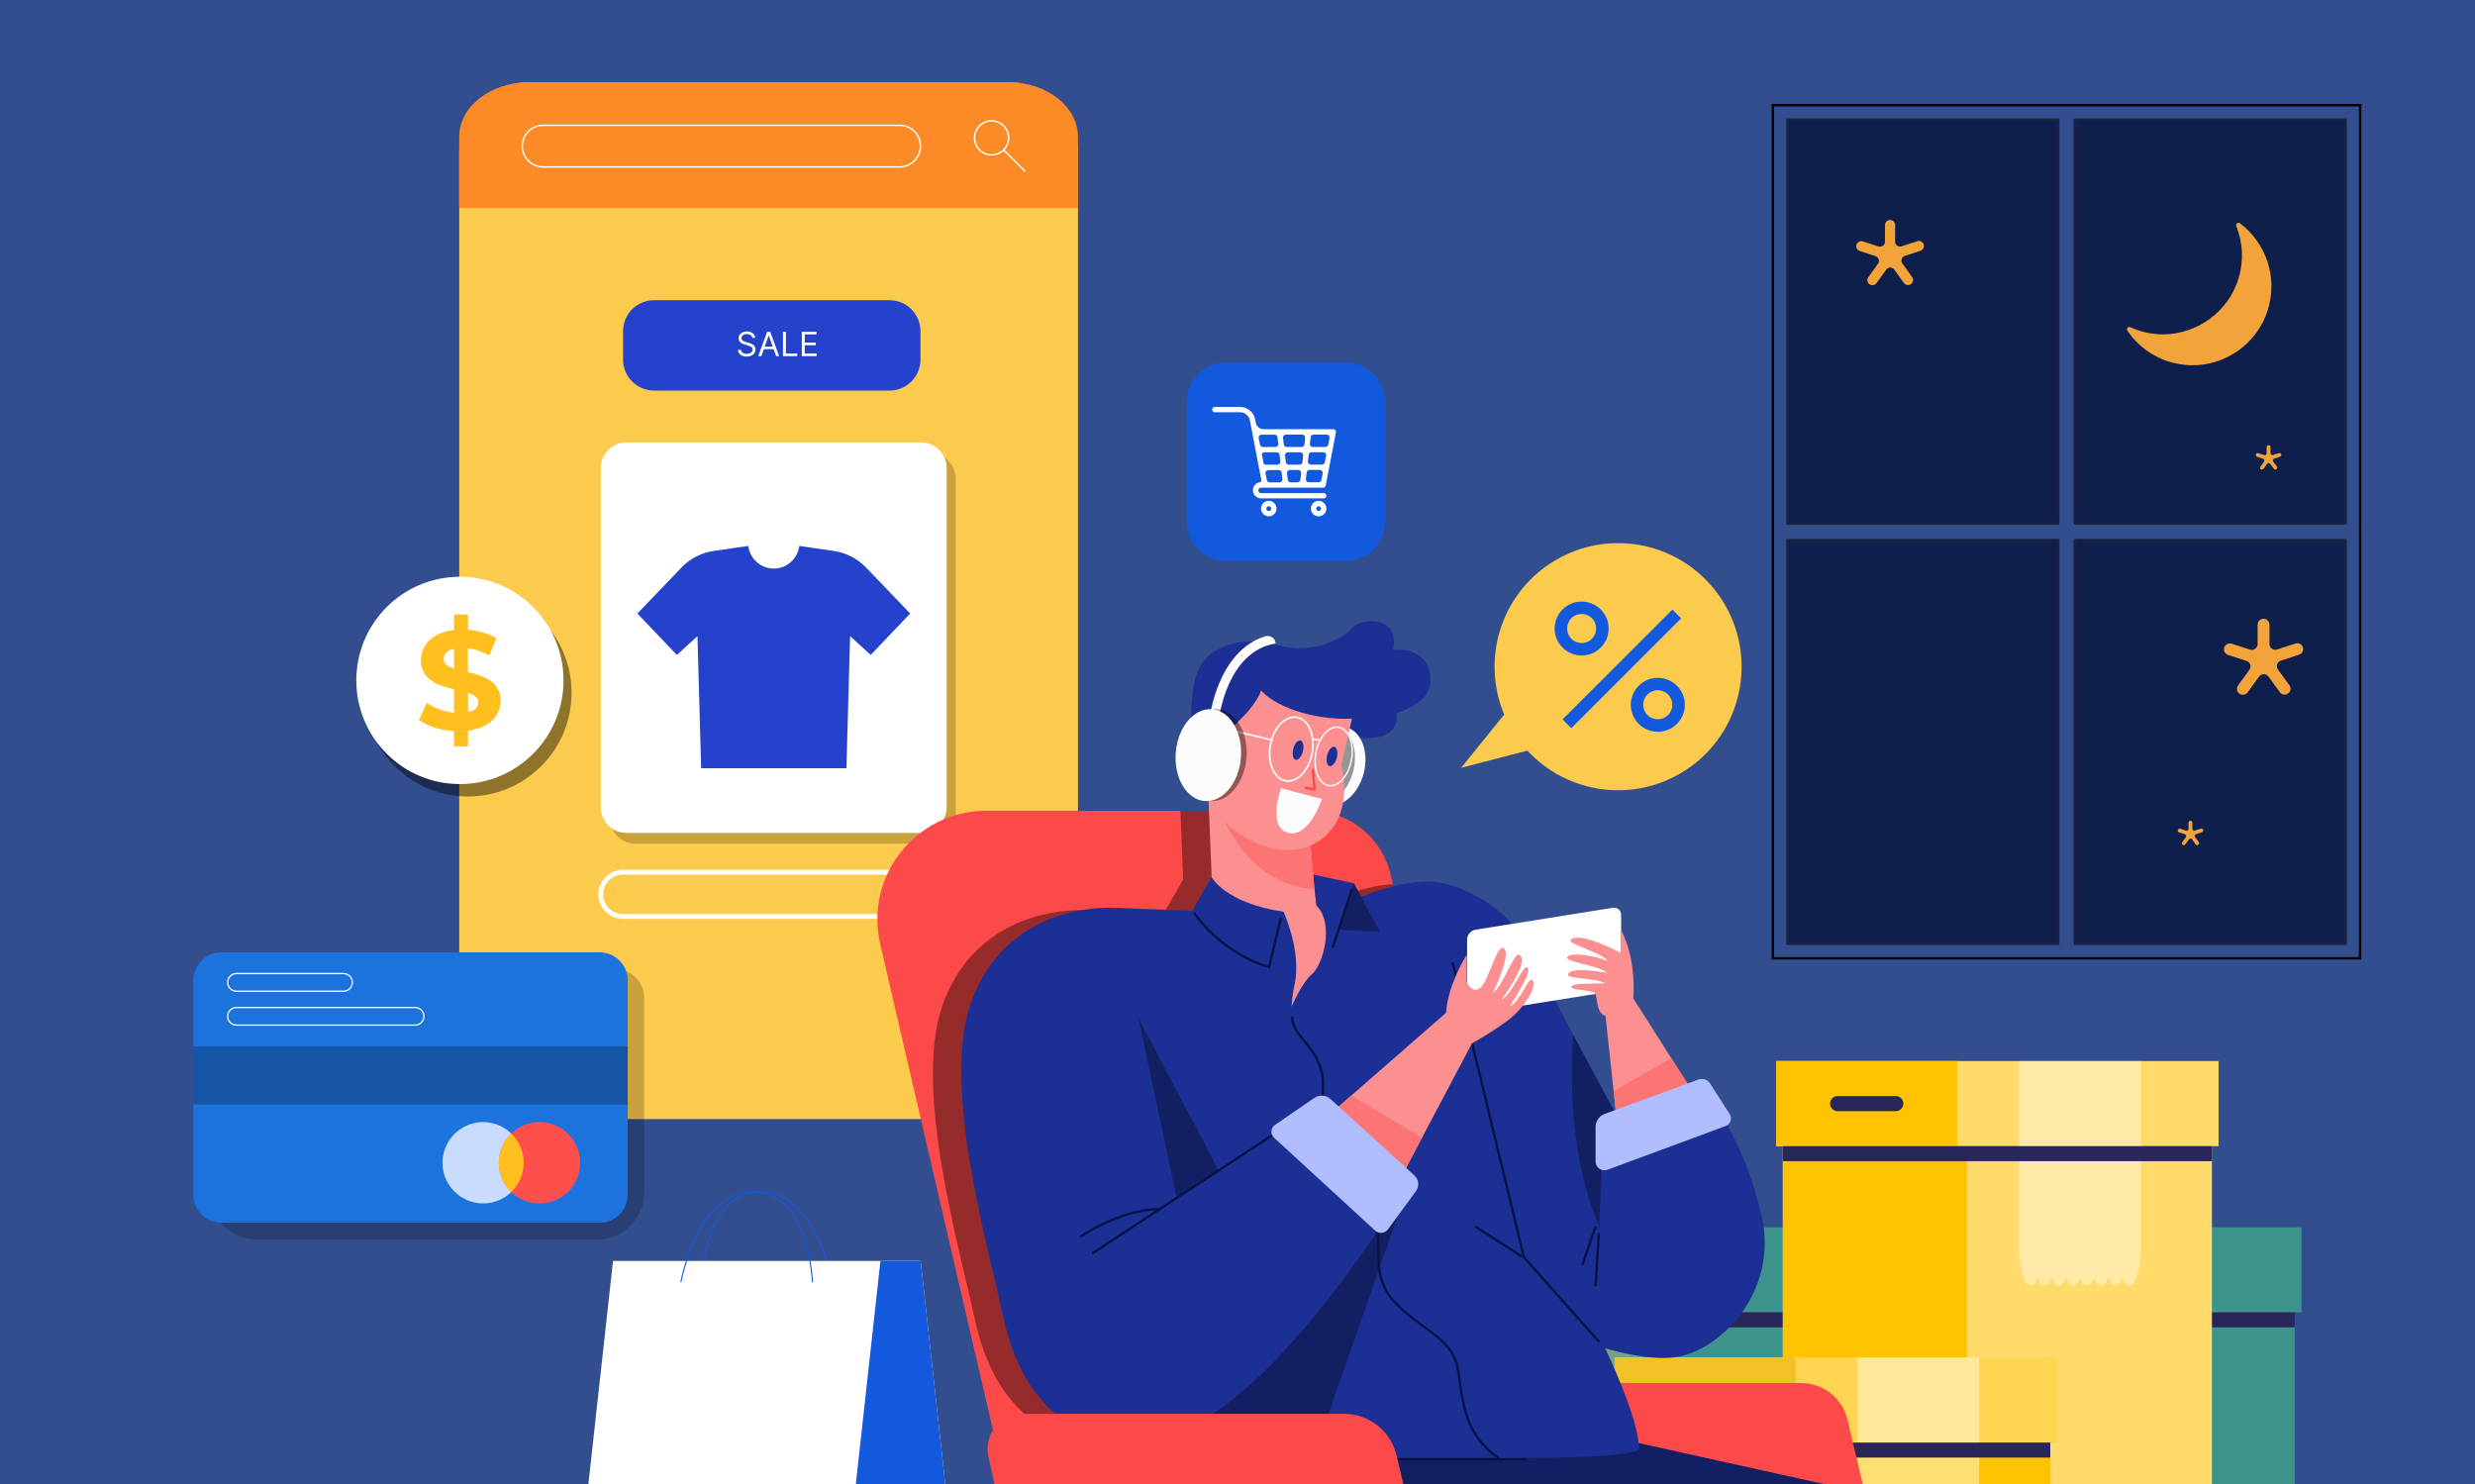 <?xml version="1.0" encoding="UTF-8"?> <svg xmlns="http://www.w3.org/2000/svg" width="1024" height="614" viewBox="0 0 1024 614" fill="none"><rect x="0" y="0" width="1024" height="614" fill="#808080" stroke="none"/><g clip-path="url(#clip0_3126_3623)"><rect width="1024" height="614" fill="#334E8F"></rect><path d="M784.027 507.758H601V542.977H784.027V507.758Z" fill="#3D948D"></path><path d="M781.283 542.977H603.766V704.83H781.283V542.977Z" fill="#3D948D"></path><path d="M679.899 542.977H603.766V704.83H679.899V542.977Z" fill="#74A382"></path><path d="M675.921 507.758H601V542.977H675.921V507.758Z" fill="#74A382"></path><path d="M650.48 522.254H626.421C624.694 522.254 623.294 523.653 623.294 525.378C623.294 527.104 624.694 528.503 626.421 528.503H650.48C652.207 528.503 653.607 527.104 653.607 525.378C653.607 523.653 652.207 522.254 650.48 522.254Z" fill="#292759"></path><g style="mix-blend-mode:overlay"><path d="M781.283 542.977H603.766V549.183H781.283V542.977Z" fill="#292759"></path></g><path d="M952.184 507.758H769.158V542.977H952.184V507.758Z" fill="#3D948D"></path><path d="M949.419 542.977H771.901V704.83H949.419V542.977Z" fill="#3D948D"></path><path d="M848.035 542.977H771.901V704.83H848.035V542.977Z" fill="#74A382"></path><path d="M844.079 507.758H769.158V542.977H844.079V507.758Z" fill="#74A382"></path><path d="M818.637 522.254H794.578C792.851 522.254 791.451 523.653 791.451 525.378C791.451 527.104 792.851 528.503 794.578 528.503H818.637C820.364 528.503 821.764 527.104 821.764 525.378C821.764 523.653 820.364 522.254 818.637 522.254Z" fill="#292759"></path><g style="mix-blend-mode:overlay"><path d="M949.419 542.977H771.901V549.183H949.419V542.977Z" fill="#292759"></path></g><path d="M917.893 439H734.867V474.219H917.893V439Z" fill="#FFDB6B"></path><path d="M915.149 474.219H737.632V704.83H915.149V474.219Z" fill="#FFDB6B"></path><path d="M813.766 474.219H737.632V704.83H813.766V474.219Z" fill="#FFC200"></path><path d="M809.788 439H734.867V474.219H809.788V439Z" fill="#FFC200"></path><path d="M784.346 453.474H760.287C758.56 453.474 757.16 454.873 757.16 456.599C757.16 458.324 758.56 459.723 760.287 459.723H784.346C786.073 459.723 787.473 458.324 787.473 456.599C787.473 454.873 786.073 453.474 784.346 453.474Z" fill="#292759"></path><g style="mix-blend-mode:overlay"><path d="M835.421 439V517.514C835.421 521.914 836.272 526.271 837.91 530.246C838.782 532.371 841.441 532.371 842.313 530.246L843.036 528.481L843.759 530.246C844.632 532.371 847.291 532.371 848.163 530.246L848.886 528.481L849.609 530.246C850.481 532.371 853.14 532.371 854.013 530.246L854.736 528.481L855.459 530.246C856.331 532.371 858.99 532.371 859.863 530.246L860.586 528.481L861.309 530.246C862.181 532.371 864.84 532.371 865.712 530.246L866.436 528.481L867.159 530.246C868.031 532.371 870.69 532.371 871.562 530.246L872.286 528.481L873.009 530.246C873.881 532.371 876.54 532.371 877.412 530.246L878.135 528.481L878.859 530.246C879.731 532.371 882.39 532.371 883.262 530.246C884.9 526.271 885.751 521.914 885.751 517.514V439H835.272H835.421Z" fill="#FFFCE4" fill-opacity="0.5"></path></g><g style="mix-blend-mode:overlay"><path d="M915.149 474.219H737.632V480.425H915.149V474.219Z" fill="#292759"></path></g><path d="M851.027 561.638H668V596.857H851.027V561.638Z" fill="#FFD450"></path><path d="M848.282 596.857H670.765V705H848.282V596.857Z" fill="#FFC200"></path><path d="M746.899 596.857H670.765V705H746.899V596.857Z" fill="#FFC200"></path><path d="M742.921 561.638H668V596.857H742.921V561.638Z" fill="#F2C128"></path><path d="M717.479 576.113H693.42C691.693 576.113 690.293 577.512 690.293 579.237C690.293 580.963 691.693 582.362 693.42 582.362H717.479C719.206 582.362 720.606 580.963 720.606 579.237C720.606 577.512 719.206 576.113 717.479 576.113Z" fill="#292759"></path><g style="mix-blend-mode:overlay"><path d="M768.554 561.638V640.152C768.554 644.552 769.405 648.909 771.043 652.884C771.915 655.009 774.574 655.009 775.446 652.884L776.17 651.12L776.893 652.884C777.765 655.009 780.424 655.009 781.296 652.884L782.019 651.12L782.743 652.884C783.615 655.009 786.274 655.009 787.146 652.884L787.869 651.12L788.593 652.884C789.465 655.009 792.124 655.009 792.996 652.884L793.719 651.12L794.442 652.884C795.315 655.009 797.974 655.009 798.846 652.884L799.569 651.12L800.292 652.884C801.164 655.009 803.824 655.009 804.696 652.884L805.419 651.12L806.142 652.884C807.014 655.009 809.673 655.009 810.546 652.884L811.269 651.12L811.992 652.884C812.864 655.009 815.523 655.009 816.395 652.884C818.033 648.909 818.884 644.552 818.884 640.152V561.638H768.405H768.554Z" fill="#FFFCE4" fill-opacity="0.5"></path></g><g style="mix-blend-mode:overlay"><path d="M848.282 596.857H670.765V603.063H848.282V596.857Z" fill="#292759"></path></g><path d="M417.086 34H218.914C202.945 34 190 47.135 190 63.338V433.662C190 449.865 202.945 463 218.914 463H417.086C433.055 463 446 449.865 446 433.662V63.338C446 47.135 433.055 34 417.086 34Z" fill="#FCCA4C"></path><path d="M417.086 34H218.914C202.954 34 190 44.12 190 56.589V86H446V56.589C446 44.12 433.046 34 417.086 34Z" fill="#FC8A26"></path><path d="M372.225 69.064H224.692C219.937 69.064 216.09 65.215 216.09 60.458C216.09 55.701 219.937 51.852 224.692 51.852H372.225C376.979 51.852 380.826 55.701 380.826 60.458C380.826 65.215 376.979 69.064 372.225 69.064Z" stroke="white" stroke-width="0.6" stroke-miterlimit="10"></path><path d="M410.26 64.089C414.149 64.089 417.301 60.935 417.301 57.044C417.301 53.154 414.149 50 410.26 50C406.372 50 403.219 53.154 403.219 57.044C403.219 60.935 406.372 64.089 410.26 64.089Z" stroke="white" stroke-width="0.6" stroke-miterlimit="10"></path><path d="M424.125 70.915L415.233 62.019" stroke="white" stroke-width="0.6" stroke-miterlimit="10"></path><path d="M368.015 124.199H270.603C263.527 124.199 257.792 129.938 257.792 137.017V148.782C257.792 155.861 263.527 161.6 270.603 161.6H368.015C375.09 161.6 380.826 155.861 380.826 148.782V137.017C380.826 129.938 375.09 124.199 368.015 124.199Z" fill="#2542CC"></path><path d="M311.256 139.785C311.197 139.286 310.957 138.899 310.538 138.624C310.118 138.348 309.603 138.211 308.993 138.211C308.547 138.211 308.156 138.283 307.822 138.427C307.49 138.571 307.231 138.77 307.044 139.022C306.86 139.275 306.769 139.562 306.769 139.883C306.769 140.152 306.833 140.384 306.96 140.577C307.092 140.767 307.259 140.927 307.462 141.055C307.666 141.179 307.879 141.282 308.102 141.365C308.325 141.443 308.53 141.507 308.717 141.556L309.741 141.832C310.003 141.901 310.295 141.996 310.616 142.117C310.941 142.239 311.251 142.404 311.546 142.614C311.845 142.821 312.091 143.087 312.284 143.411C312.478 143.736 312.575 144.135 312.575 144.607C312.575 145.152 312.432 145.644 312.147 146.083C311.864 146.523 311.451 146.872 310.907 147.131C310.365 147.39 309.708 147.52 308.934 147.52C308.212 147.52 307.587 147.403 307.059 147.171C306.534 146.938 306.121 146.613 305.819 146.196C305.52 145.78 305.352 145.296 305.312 144.745H306.572C306.605 145.125 306.733 145.44 306.956 145.69C307.182 145.936 307.467 146.119 307.812 146.241C308.159 146.359 308.533 146.418 308.934 146.418C309.399 146.418 309.818 146.342 310.188 146.191C310.559 146.037 310.853 145.824 311.069 145.552C311.286 145.276 311.394 144.955 311.394 144.587C311.394 144.253 311.3 143.981 311.113 143.771C310.926 143.561 310.68 143.39 310.375 143.259C310.07 143.128 309.741 143.013 309.386 142.914L308.146 142.56C307.359 142.334 306.736 142.011 306.277 141.591C305.817 141.171 305.588 140.622 305.588 139.943C305.588 139.378 305.74 138.886 306.045 138.466C306.354 138.043 306.767 137.715 307.285 137.482C307.807 137.246 308.389 137.128 309.032 137.128C309.681 137.128 310.259 137.244 310.764 137.477C311.269 137.707 311.669 138.022 311.965 138.422C312.263 138.822 312.42 139.277 312.437 139.785H311.256ZM314.994 147.343H313.715L317.415 137.266H318.675L322.375 147.343H321.096L318.084 138.86H318.006L314.994 147.343ZM315.467 143.406H320.623V144.489H315.467V143.406ZM323.944 147.343V137.266H325.165V146.26H329.849V147.343H323.944ZM331.738 147.343V137.266H337.82V138.348H332.959V141.753H337.505V142.836H332.959V146.26H337.899V147.343H331.738Z" fill="white"></path><g opacity="0.2"><path d="M262.945 187.454H384.782C390.662 187.454 395.416 192.211 395.416 198.093V338.403C395.416 344.285 390.662 349.042 384.782 349.042H262.945C257.065 349.042 252.311 344.285 252.311 338.403V198.093C252.311 192.211 257.065 187.454 262.945 187.454Z" fill="black"></path></g><path d="M259.207 183.024H381.044C386.924 183.024 391.678 187.781 391.678 193.663V333.972C391.678 339.855 386.924 344.612 381.044 344.612H259.207C253.327 344.612 248.573 339.855 248.573 333.972V193.663C248.573 187.781 253.327 183.024 259.207 183.024Z" fill="white"></path><path d="M382.496 379.181H257.719C252.674 379.181 248.573 375.078 248.573 370.03C248.573 364.983 252.674 360.88 257.719 360.88H382.496C387.541 360.88 391.642 364.983 391.642 370.03C391.642 375.078 387.541 379.181 382.496 379.181Z" stroke="white" stroke-width="2" stroke-miterlimit="10"></path><path d="M344.932 227.942L330.705 225.872C330.015 231.137 325.588 235.241 320.144 235.241C314.7 235.241 310.236 231.137 309.582 225.872L295.355 227.942C290.238 228.668 285.52 231.101 281.927 234.841L263.707 253.832L280.039 270.971L288.568 263.201L290.093 317.85H350.195L351.719 263.201L360.248 270.971L376.58 253.832L358.361 234.841C354.768 231.101 350.049 228.668 344.932 227.942Z" fill="#2542CC"></path><path d="M641.794 232.862C620.607 246.502 612.896 273.173 622.342 295.633L604.531 317.671L631.955 310.564C648.472 328.468 675.941 332.468 697.128 318.827C720.858 303.535 727.705 271.908 712.421 248.165C697.136 224.422 665.524 217.57 641.794 232.862Z" fill="#FCCA4C"></path><path d="M654.384 271.208C651.529 271.208 648.674 270.131 646.495 267.951C644.391 265.846 643.214 263.04 643.214 260.058C643.214 257.076 644.366 254.27 646.495 252.165C650.853 247.806 657.94 247.806 662.273 252.165C664.376 254.27 665.553 257.076 665.553 260.058C665.553 263.04 664.401 265.846 662.273 267.951C660.094 270.131 657.239 271.208 654.384 271.208ZM654.384 254.02C652.831 254.02 651.303 254.596 650.126 255.774C648.999 256.901 648.373 258.429 648.373 260.033C648.373 261.637 648.999 263.165 650.126 264.293C652.481 266.648 656.287 266.648 658.641 264.293C659.768 263.165 660.394 261.637 660.394 260.033C660.394 258.429 659.768 256.926 658.641 255.774C657.464 254.596 655.937 254.02 654.384 254.02Z" fill="#1359DE"></path><path d="M685.889 302.754C683.034 302.754 680.179 301.677 678 299.497C673.642 295.137 673.642 288.046 678 283.711C682.358 279.351 689.445 279.351 693.803 283.711C698.16 288.071 698.16 295.162 693.803 299.497C691.624 301.677 688.769 302.754 685.914 302.754H685.889ZM685.889 285.565C684.336 285.565 682.808 286.142 681.631 287.319C679.277 289.675 679.277 293.483 681.631 295.839C683.985 298.194 687.792 298.194 690.146 295.839C692.5 293.483 692.5 289.675 690.146 287.319C688.969 286.142 687.416 285.565 685.889 285.565Z" fill="#1359DE"></path><path d="M691.93 252.205L646.474 297.653L650.103 301.286L695.559 255.839L691.93 252.205Z" fill="#1359DE"></path><path opacity="0.2" d="M106.34 401.045H254.859C261.271 401.045 266.489 406.265 266.489 412.681V493.346C266.489 504.164 257.719 512.938 246.906 512.938H106.34C95.528 512.938 86.758 504.164 86.758 493.346V420.605C86.758 409.787 95.528 401.013 106.34 401.013V401.045Z" fill="black"></path><path d="M248.069 394H91.63C85.207 394 80 399.21 80 405.636V494.257C80 500.684 85.207 505.893 91.63 505.893H248.069C254.492 505.893 259.699 500.684 259.699 494.257V405.636C259.699 399.21 254.492 394 248.069 394Z" fill="#1D73DE"></path><path opacity="0.26" d="M259.699 432.964H80V456.991H259.699V432.964Z" fill="black"></path><path d="M216.7 481.081C216.7 490.389 209.156 497.906 199.883 497.906C190.611 497.906 183.067 490.358 183.067 481.081C183.067 471.803 190.611 464.256 199.883 464.256C209.156 464.256 216.7 471.803 216.7 481.081Z" fill="#C9DBFF"></path><path d="M240.022 481.081C240.022 490.389 232.479 497.906 223.206 497.906C213.933 497.906 206.39 490.358 206.39 481.081C206.39 471.803 213.933 464.256 223.206 464.256C232.479 464.256 240.022 471.803 240.022 481.081Z" fill="#FD504C"></path><path d="M206.358 481.081C206.358 485.829 208.339 490.106 211.513 493.188C214.688 490.138 216.668 485.861 216.668 481.081C216.668 476.301 214.688 472.055 211.513 468.973C208.339 472.024 206.358 476.301 206.358 481.081Z" fill="#FFC01F"></path><path d="M142.142 410.102H97.822C95.811 410.102 94.176 408.466 94.176 406.454C94.176 404.441 95.811 402.806 97.822 402.806H142.142C144.154 402.806 145.788 404.441 145.788 406.454C145.788 408.466 144.154 410.102 142.142 410.102Z" stroke="white" stroke-width="0.53" stroke-miterlimit="10"></path><path d="M171.751 424.128H97.822C95.811 424.128 94.176 422.492 94.176 420.48C94.176 418.467 95.811 416.832 97.822 416.832H171.751C173.763 416.832 175.397 418.467 175.397 420.48C175.397 422.492 173.763 424.128 171.751 424.128Z" stroke="white" stroke-width="0.53" stroke-miterlimit="10"></path><path opacity="0.43" d="M223.925 316.971C240.664 300.224 240.664 273.071 223.925 256.324C207.186 239.576 180.047 239.576 163.308 256.324C146.57 273.071 146.57 300.224 163.308 316.971C180.047 333.719 207.186 333.719 223.925 316.971Z" fill="black"></path><path d="M190.286 324.399C213.958 324.399 233.148 305.199 233.148 281.514C233.148 257.83 213.958 238.63 190.286 238.63C166.613 238.63 147.423 257.83 147.423 281.514C147.423 305.199 166.613 324.399 190.286 324.399Z" fill="white"></path><path d="M193.625 302.321V308.82H187.818V302.502C182.083 302.139 176.567 300.36 173.373 297.854L176.567 290.773C179.47 292.916 183.644 294.477 187.818 294.877V285.181C181.394 283.62 174.171 281.478 174.171 273.162C174.171 267.025 178.635 261.724 187.818 260.671V254.244H193.625V260.562C197.98 260.925 202.226 262.087 205.384 264.084L202.48 271.238C199.504 269.567 196.492 268.551 193.588 268.224V278.101C200.012 279.626 207.089 281.768 207.089 289.938C207.089 295.966 202.698 301.195 193.588 302.284L193.625 302.321ZM187.854 276.648V268.405C184.769 269.095 183.571 270.802 183.571 272.69C183.571 274.724 185.313 275.813 187.854 276.648ZM197.835 290.628C197.835 288.595 196.165 287.505 193.661 286.634V294.659C196.564 294.005 197.835 292.516 197.835 290.664V290.628Z" fill="#FFC01F"></path><path d="M556.851 150H507.156C498.233 150 491 157.237 491 166.164V215.884C491 224.812 498.233 232.049 507.156 232.049H556.851C565.774 232.049 573.007 224.812 573.007 215.884V166.164C573.007 157.237 565.774 150 556.851 150Z" fill="#1359DE"></path><path d="M524.947 207.205C523.187 207.205 521.741 208.651 521.741 210.412C521.741 212.173 523.187 213.62 524.947 213.62C526.707 213.62 528.153 212.173 528.153 210.412C528.153 208.651 526.707 207.205 524.947 207.205ZM524.947 211.45C524.381 211.45 523.941 211.01 523.941 210.444C523.941 209.878 524.381 209.437 524.947 209.437C525.513 209.437 525.953 209.878 525.953 210.444C525.953 211.01 525.513 211.45 524.947 211.45Z" fill="white"></path><path d="M545.567 207.205C543.807 207.205 542.361 208.651 542.361 210.412C542.361 212.173 543.807 213.62 545.567 213.62C547.327 213.62 548.773 212.173 548.773 210.412C548.773 208.651 547.327 207.205 545.567 207.205ZM545.567 211.45C545.001 211.45 544.561 211.01 544.561 210.444C544.561 209.878 545.001 209.437 545.567 209.437C546.132 209.437 546.573 209.878 546.573 210.444C546.573 211.01 546.132 211.45 545.567 211.45Z" fill="white"></path><path d="M547.673 204.028H521.741C521.112 204.028 520.609 203.525 520.609 202.896C520.609 202.267 521.112 201.764 521.741 201.764H547.421C547.673 201.764 547.893 201.67 548.081 201.544C548.081 201.544 548.144 201.544 548.144 201.481C548.301 201.324 548.427 201.135 548.458 200.915C548.458 200.915 548.458 200.883 548.49 200.852L552.733 178.901C552.796 178.586 552.733 178.241 552.513 177.989C552.293 177.737 551.979 177.58 551.665 177.58H522.747C521.207 177.58 519.886 176.479 519.572 174.97L519.289 173.523C518.723 170.536 516.083 168.366 513.034 168.366H502.599C502.001 168.366 501.498 168.869 501.498 169.466C501.498 170.064 502.001 170.567 502.599 170.567H513.034C515.014 170.567 516.743 171.982 517.12 173.932L518.063 178.807V178.869L521.867 198.588C521.961 198.996 521.678 199.437 521.269 199.5C519.666 199.751 518.378 201.103 518.378 202.833C518.378 204.689 519.886 206.198 521.741 206.198H547.673C548.27 206.198 548.773 205.695 548.773 205.097C548.773 204.5 548.27 203.997 547.673 203.997V204.028ZM522.118 188.084C522.024 187.581 522.401 187.14 522.904 187.14H528.216C528.813 187.14 529.348 187.612 529.41 188.21L529.725 190.914C529.819 191.638 529.253 192.266 528.53 192.266H523.564C523.187 192.266 522.841 191.983 522.778 191.606L522.118 188.084ZM532.868 187.14H537.991C538.714 187.14 539.28 187.769 539.186 188.493L538.872 191.197C538.809 191.795 538.274 192.266 537.677 192.266H533.182C532.585 192.266 532.051 191.795 531.988 191.197L531.674 188.493C531.579 187.769 532.145 187.14 532.868 187.14ZM531.139 183.87L530.825 181.165C530.731 180.442 531.296 179.813 532.019 179.813H538.809C539.532 179.813 540.097 180.442 540.003 181.165L539.689 183.87C539.626 184.467 539.092 184.939 538.494 184.939H532.334C531.736 184.939 531.202 184.467 531.139 183.87ZM546.95 192.235H542.329C541.606 192.235 541.04 191.606 541.135 190.883L541.449 188.178C541.512 187.581 542.046 187.109 542.643 187.109H547.484C548.238 187.109 548.804 187.801 548.678 188.524L548.144 191.229C548.05 191.795 547.547 192.204 546.95 192.204V192.235ZM538.337 195.789L538.023 198.493C537.96 199.091 537.426 199.562 536.828 199.562H534C533.402 199.562 532.868 199.091 532.805 198.493L532.491 195.789C532.396 195.065 532.962 194.436 533.685 194.436H537.143C537.866 194.436 538.432 195.065 538.337 195.789ZM540.286 198.21L540.6 195.506C540.663 194.908 541.198 194.436 541.795 194.436H546.07C546.824 194.436 547.39 195.128 547.264 195.852L546.73 198.556C546.635 199.122 546.132 199.531 545.535 199.531H541.48C540.758 199.531 540.192 198.902 540.286 198.179V198.21ZM548.364 184.939H543.146C542.423 184.939 541.858 184.31 541.952 183.587L542.266 180.882C542.329 180.285 542.863 179.813 543.461 179.813H548.899C549.653 179.813 550.219 180.505 550.093 181.228L549.559 183.933C549.464 184.499 548.961 184.908 548.364 184.908V184.939ZM528.562 180.882L528.876 183.587C528.97 184.31 528.405 184.939 527.682 184.939H522.495C521.929 184.939 521.427 184.53 521.301 183.964L520.766 181.26C520.609 180.505 521.207 179.844 521.961 179.844H527.367C527.965 179.844 528.499 180.316 528.562 180.914V180.882ZM524.79 194.468H529.065C529.662 194.468 530.196 194.94 530.259 195.537L530.573 198.242C530.668 198.965 530.102 199.594 529.379 199.594H525.324C524.758 199.594 524.255 199.185 524.13 198.619L523.595 195.914C523.438 195.16 524.035 194.499 524.79 194.499V194.468Z" fill="white"></path><path d="M774.689 630.939H558.193L550.357 594.613C547.866 583.099 556.657 572.216 568.443 572.216H745.192C754.332 572.216 762.271 578.503 764.375 587.384L774.689 630.926V630.939Z" fill="#FC4949"></path><path d="M636.654 626.097H418.815L364.184 390.586C357.639 362.393 379.055 335.452 407.997 335.452H542.173C558.012 335.452 571.76 346.373 575.336 361.812L636.641 626.11L636.654 626.097Z" fill="#FC4949"></path><path d="M673.328 596.033L809.349 626.098H497.598L501.471 603.223L673.328 596.033Z" fill="#122063"></path><g style="mix-blend-mode:overlay" opacity="0.41"><path d="M576.278 365.788C563.847 366.653 551.428 372.036 551.428 372.036L548.343 366.408L531.471 362.794L530.129 346.438L502.31 335.439H488.394L489.53 363.865L481.475 377.82L449.577 376.606C433.802 375.845 401.852 381.654 389.873 416.146C377.893 450.639 396.766 515.261 403.311 545.765C409.843 576.256 427.632 598.408 461.401 596.962C469.599 596.614 478.183 593.322 486.858 588.016L489.711 604.23H613.521C619.42 604.23 625.59 604.191 631.554 604.075L576.291 365.801L576.278 365.788Z" fill="black"></path></g><path d="M499.935 328.869L501.845 376.426L532.22 420.471C532.22 420.471 536.247 411.874 542.379 406.246C548.498 400.617 555.224 383.371 544.69 374.657C543.102 362.897 541.902 345.432 541.902 345.432L499.935 328.856V328.869Z" fill="#FC9090"></path><path d="M501.29 362.884C501.29 362.884 506.737 373.598 531.058 377.226C531.058 377.226 538.648 393.917 535.602 407.355C534.698 411.344 534.324 416.585 534.324 416.585C534.324 416.585 538.506 406.671 542.857 403.005C547.207 399.339 552.293 382.312 544.677 374.683L543.244 361.812L560.116 365.427L563.201 371.055C563.201 371.055 577.001 365.066 590.065 364.704C603.129 364.343 625.642 375.599 634.355 395.195C643.069 414.791 671.03 465.626 671.03 465.626L707.704 454.37C707.704 454.37 722.95 474.34 729.12 504.469C735.291 534.599 712.054 558.571 693.543 561.475C681.705 563.334 664.136 557.848 664.136 557.848C664.136 557.848 678.156 586.967 678.156 599.596C675.122 602.629 648.168 603.223 625.293 603.223H501.483L461.349 375.612L493.248 376.826L501.303 362.871L501.29 362.884Z" fill="#1B2F94"></path><path d="M560.104 365.428L570.844 385.385L553.817 384.752L560.104 365.428Z" fill="#122063"></path><path d="M650.892 428.19C650.892 428.19 646.452 472.636 661.71 507.49L663.169 468.286L671.03 465.626L650.892 428.19Z" fill="#122063"></path><path d="M581.92 492.735L543.232 603.223H501.471L492.525 552.504L581.92 492.735Z" fill="#122063"></path><path d="M468.553 416.534L504.336 484.474L482.959 498.209L468.553 416.534Z" fill="#122063"></path><path d="M461.337 375.626C445.562 374.864 413.612 380.673 401.633 415.166C389.653 449.659 408.526 514.281 415.071 544.785C421.603 575.276 439.391 597.428 473.161 595.982C506.931 594.536 547.22 543.701 573.735 503.76L532.71 466.363L486.832 495.679L461.362 375.639L461.337 375.626Z" fill="#1B2F94"></path><path d="M529.987 379.769L525.069 400.101C525.069 400.101 507.293 395.931 494.035 377.768" stroke="#071345" stroke-miterlimit="10"></path><path d="M551.39 392.11L559.342 367.958" stroke="#071345" stroke-miterlimit="10"></path><path d="M661.628 555.201L630.479 520.153L600.995 398.228" stroke="#071345" stroke-miterlimit="10"></path><path d="M660.135 507.491L654.687 523.356" stroke="#071345" stroke-miterlimit="10"></path><path d="M629.631 519.845L610.397 507.491" stroke="#071345" stroke-miterlimit="10"></path><path d="M534.634 420.484C534.157 428.591 545.762 432.954 547.221 446.018C548.679 459.082 540.998 464.891 549.402 477.064C557.806 489.237 567.075 492.258 569.489 506.045C571.903 519.845 566.829 529.036 578.68 540.409C590.53 551.781 601.425 553.963 603.362 567.517C605.298 581.072 606.382 593.903 620.001 603.224" stroke="#071345" stroke-miterlimit="10"></path><path d="M529.329 467.744L451.862 518.631" stroke="#071345" stroke-miterlimit="10"></path><path d="M446.775 511.853C446.775 511.853 463.324 500.235 479.861 500.235" stroke="#071345" stroke-miterlimit="10"></path><path d="M667.235 410.093L610.487 419.142C608.563 419.452 607.001 418.135 607.001 416.211V388.69C607.001 386.766 608.563 384.959 610.487 384.649L667.235 375.6C669.158 375.29 670.72 376.607 670.72 378.53V406.052C670.72 407.976 669.158 409.783 667.235 410.093Z" fill="white"></path><path d="M504.014 333.349C504.014 333.349 513.889 365.906 543.864 367.958L541.889 345.445L504.014 333.349Z" fill="#FC7474"></path><path d="M584.617 630.939H415.071L408.926 602.488C406.977 593.464 413.857 584.944 423.087 584.944H556.05C566.416 584.944 575.413 592.057 577.801 602.139L584.617 630.926V630.939Z" fill="#FC4949"></path><path d="M494.332 311.21C494.332 311.21 490.705 293.06 494.939 279.505C499.173 265.951 515.387 263.163 529.07 267.035C542.754 270.908 556.218 264.131 559.342 259.897C562.466 255.663 579.415 254.204 576.394 268.855C589.342 267.887 593.099 276.73 591.524 284.114C589.949 291.498 577.724 295.177 577.724 295.177C577.724 295.177 581.106 310.487 553.52 303.594C542.87 300.573 520.486 292.466 520.486 292.466L503.781 313.65L494.345 311.223L494.332 311.21Z" fill="#1B2F94"></path><path d="M564.234 319.846C561.975 328.727 555.043 334.627 548.731 333.026C542.431 331.425 539.152 322.918 541.411 314.037C543.67 305.155 550.615 299.256 556.915 300.857C563.214 302.457 566.493 310.964 564.234 319.846Z" fill="#FCFCFC"></path><g style="mix-blend-mode:multiply" opacity="0.41"><path d="M559.884 319.046C557.625 327.927 550.693 333.826 544.38 332.226C538.068 330.625 534.802 322.118 537.061 313.236C539.32 304.355 546.265 298.456 552.564 300.056C558.864 301.657 562.143 310.164 559.884 319.046Z" fill="black"></path></g><path d="M559.342 297.346L554.966 316.645C554.966 316.645 559.264 331.877 551.454 342.424C542.134 355.01 527.25 351.86 521.196 349.446C515.141 347.019 503.046 340.01 500.619 329.592L506.906 303.335C506.906 303.335 518.885 294.015 521.79 285.663C526.876 291.717 542.005 298.004 559.329 297.346H559.342Z" fill="#FC9090"></path><path d="M527.753 266.209C527.753 266.209 527.753 263.008 523.919 263.124C503.627 269.036 500.49 297.023 500.451 297.333L504.298 297.733C504.324 297.436 507.448 269.527 527.779 266.222H527.753V266.209Z" fill="#FCFCFC"></path><path d="M505.098 301.153L526.527 306.239" stroke="#FCFCFC" stroke-width="0.69" stroke-miterlimit="10"></path><path d="M542.921 311.416C541.656 318.671 536.751 323.886 531.961 323.06C527.172 322.234 524.306 315.663 525.571 308.408C526.837 301.153 531.742 295.938 536.531 296.764C541.32 297.59 544.186 304.161 542.921 311.416Z" stroke="#FCFCFC" stroke-width="0.69" stroke-miterlimit="10"></path><path d="M559.174 314.243C558.012 320.904 553.765 325.719 549.685 325.022C545.606 324.325 543.231 318.335 544.38 311.687C545.542 305.026 549.789 300.211 553.868 300.908C557.947 301.618 560.322 307.595 559.174 314.243Z" stroke="#FCFCFC" stroke-width="0.61" stroke-miterlimit="10"></path><path d="M543.089 305.892L546.2 306.24" stroke="#FCFCFC" stroke-width="0.69" stroke-miterlimit="10"></path><g style="mix-blend-mode:multiply" opacity="0.41"><path d="M515.722 313.508C514.883 324.003 508.157 332.019 500.722 331.426C493.273 330.832 487.929 321.834 488.768 311.339C489.607 300.844 496.333 292.828 503.768 293.422C511.217 294.015 516.561 303.013 515.722 313.508Z" fill="black"></path></g><path d="M539.049 310.861C538.494 313.069 537.138 314.618 536.041 314.347C534.944 314.063 534.505 312.049 535.06 309.855C535.615 307.647 536.971 306.098 538.068 306.369C539.165 306.64 539.604 308.667 539.049 310.861Z" fill="#1B2F94"></path><path d="M553.081 313.469C552.526 315.677 551.17 317.226 550.073 316.955C548.976 316.671 548.537 314.657 549.092 312.462C549.647 310.255 551.002 308.706 552.1 308.977C553.197 309.248 553.636 311.275 553.081 313.469Z" fill="#1B2F94"></path><path d="M543.167 318.491L543.877 326.649L540.133 325.939" stroke="#FC4949" stroke-linecap="round" stroke-linejoin="round"></path><path d="M546.949 330.573L529.987 326.12C529.987 326.12 524.177 342.191 532.878 344.541C541.579 346.903 546.949 330.56 546.949 330.56V330.573Z" fill="#FCFCFC"></path><path d="M513.411 313.508C512.572 324.003 505.847 332.019 498.411 331.426C490.963 330.832 485.618 321.834 486.458 311.339C487.297 300.844 494.022 292.828 501.458 293.422C508.906 294.015 514.251 303.013 513.411 313.508Z" fill="#FCFCFC"></path><path d="M568.997 507.257L609.002 431.688C609.002 431.688 617.096 427.26 623.977 422.071C630.857 416.882 635.737 408.517 634.213 405.767C632.69 403.017 629.179 414.287 624.816 416.262C627.333 411.834 633.736 402.488 632.045 400.345C630.367 398.202 625.952 411.215 621.369 413.512C625.268 407.936 632.497 396.911 628.546 395.027C626.287 393.955 621.821 408.168 617.703 410.763C620.452 404.954 624.88 394.265 622.131 392.277C619.381 390.289 615.87 406.18 612.359 408.775C608.847 411.369 606.859 406.18 606.859 406.18V395.027C606.859 395.027 599.075 407.097 598.301 419.011L539.036 470.789L568.984 507.257H568.997Z" fill="#FC9090"></path><path d="M559.071 453.298L588.361 470.699L568.998 507.257L539.049 470.79L559.071 453.298Z" fill="#FC7474"></path><path d="M702.942 455.841L675.743 413.074C675.743 413.074 677.317 397.376 670.721 384.842V394.343C670.721 394.343 656.069 386.339 650.802 388.224C645.536 390.109 661.543 393.194 665.209 397.57C658.251 394.885 649.008 393.994 648.414 396.085C647.82 398.177 661.439 399.364 664.809 402.45C653.978 400.759 649.202 401.159 648.802 403.147C648.401 405.135 659.929 404.438 664.112 406.826C657.954 407.019 650.002 406.722 650.092 408.31C650.183 409.898 658.277 409.408 659.761 410.892C661.246 412.377 660.097 419.063 664.266 420.354L669.366 467.743L702.916 455.854L702.942 455.841Z" fill="#FC9090"></path><path d="M669.378 467.743L702.941 455.841L691.478 437.807L667.635 451.452L669.378 467.743Z" fill="#FC7474"></path><path d="M663.943 460.85L702.786 446.637C704.529 446.004 706.478 446.663 707.485 448.225L715.617 460.914C716.779 462.721 715.966 465.135 713.952 465.884L665.079 483.983C662.691 484.873 660.148 483.105 660.148 480.549V466.297C660.148 463.87 661.671 461.689 663.956 460.85H663.943Z" fill="#B0BDFF"></path><path d="M527.547 465.394L543.812 454.241C545.865 452.834 548.614 453.027 550.448 454.692L585.173 486.307C587.019 487.985 587.303 490.786 585.831 492.813L574.277 508.613C573.012 510.343 570.521 510.588 568.946 509.142L527.16 470.764C525.533 469.267 525.714 466.646 527.534 465.407L527.547 465.394Z" fill="#B0BDFF"></path><path d="M661.516 510.085L660.135 532.185" stroke="#071345" stroke-miterlimit="10"></path><g clip-path="url(#clip1_3126_3623)"><path d="M970.467 49.522H858.44V216.531H970.467V49.522Z" fill="#0E1F4B" stroke="#172340" stroke-width="1.06" stroke-linecap="round" stroke-linejoin="round"></path><path d="M851.548 49.522H739.52V216.531H851.548V49.522Z" fill="#0E1F4B" stroke="#172340" stroke-width="1.06" stroke-linecap="round" stroke-linejoin="round"></path><path d="M851.548 223.449H739.52V390.459H851.548V223.449Z" fill="#0E1F4B" stroke="#172340" stroke-width="1.06" stroke-linecap="round" stroke-linejoin="round"></path><path d="M970.467 223.449H858.44V390.459H970.467V223.449Z" fill="#0E1F4B" stroke="#172340" stroke-width="1.06" stroke-linecap="round" stroke-linejoin="round"></path><path d="M925.236 93.561C927.891 100.154 928.439 107.72 926.148 115.266C922.054 128.776 909.284 138.209 895.177 138.331C890.15 138.371 885.529 137.276 881.414 135.369C880.502 134.943 879.61 135.998 880.178 136.83C885.792 145.086 895.137 150.766 906.325 151.111C920.655 151.537 933.871 142.145 938.209 128.452C942.627 114.455 937.337 100.357 926.756 92.364C925.946 91.756 924.851 92.608 925.236 93.541V93.561Z" fill="#F2A33A"></path><path d="M952.828 267.806C952.403 266.528 951.025 265.818 949.748 266.244L942.106 268.719C940.545 269.226 938.964 268.07 938.964 266.427V258.455C938.964 257.095 937.87 256 936.512 256C935.154 256 934.059 257.095 934.059 258.455V266.488C934.059 268.11 932.458 269.287 930.918 268.78L923.337 266.325C922.06 265.92 920.682 266.609 920.256 267.887C919.83 269.165 920.54 270.545 921.817 270.971L929.458 273.445C931.019 273.953 931.627 275.819 930.654 277.137L925.972 283.588C925.181 284.684 925.425 286.205 926.519 286.996C926.945 287.321 927.452 287.463 927.958 287.463C928.708 287.463 929.458 287.118 929.945 286.448L934.667 279.937C935.62 278.618 937.586 278.618 938.559 279.937L943.241 286.388C943.728 287.037 944.457 287.402 945.228 287.402C945.734 287.402 946.221 287.24 946.667 286.935C947.761 286.144 948.004 284.623 947.214 283.527L942.491 277.016C941.539 275.697 942.147 273.831 943.687 273.324L951.248 270.869C952.524 270.443 953.234 269.064 952.808 267.786L952.828 267.806Z" fill="#F2A33A"></path><path d="M795.912 101.132C795.548 100.035 794.372 99.425 793.281 99.791L786.758 101.915C785.426 102.35 784.076 101.358 784.076 99.948V93.106C784.076 91.94 783.142 91 781.983 91C780.823 91 779.889 91.94 779.889 93.106V100C779.889 101.393 778.522 102.402 777.207 101.967L770.736 99.861C769.645 99.513 768.469 100.104 768.106 101.201C767.742 102.298 768.348 103.482 769.438 103.847L775.961 105.971C777.293 106.406 777.813 108.008 776.982 109.139L772.985 114.675C772.31 115.615 772.518 116.921 773.452 117.6C773.816 117.878 774.248 118 774.681 118C775.321 118 775.961 117.704 776.376 117.13L780.408 111.542C781.221 110.41 782.9 110.41 783.73 111.542L787.727 117.077C788.142 117.634 788.765 117.948 789.423 117.948C789.855 117.948 790.271 117.809 790.651 117.547C791.586 116.868 791.793 115.563 791.119 114.623L787.087 109.035C786.274 107.903 786.793 106.302 788.108 105.867L794.562 103.76C795.652 103.395 796.258 102.211 795.894 101.114L795.912 101.132Z" fill="#F2A33A"></path><path d="M943.843 187.99C943.702 187.584 943.256 187.341 942.85 187.483L940.398 188.274C939.891 188.436 939.384 188.071 939.384 187.544V184.967C939.384 184.541 939.04 184.176 938.594 184.176C938.148 184.176 937.803 184.521 937.803 184.967V187.564C937.803 188.091 937.297 188.456 936.79 188.294L934.358 187.503C933.952 187.361 933.506 187.605 933.364 188.01C933.222 188.416 933.466 188.862 933.871 189.004L936.324 189.795C936.83 189.958 937.013 190.566 936.709 190.992L935.209 193.061C934.945 193.406 935.026 193.913 935.391 194.157C935.533 194.258 935.695 194.299 935.857 194.299C936.101 194.299 936.344 194.177 936.486 193.974L938.006 191.885C938.31 191.459 938.959 191.459 939.263 191.885L940.763 193.954C940.925 194.157 941.148 194.278 941.391 194.278C941.553 194.278 941.715 194.238 941.857 194.136C942.202 193.873 942.283 193.386 942.04 193.041L940.519 190.952C940.215 190.526 940.398 189.917 940.904 189.755L943.337 188.964C943.742 188.822 943.985 188.375 943.843 187.97V187.99Z" fill="#F2A33A"></path><path d="M911.52 343.369C911.378 342.964 910.932 342.72 910.527 342.862L908.074 343.653C907.567 343.816 907.061 343.45 907.061 342.923V340.347C907.061 339.921 906.716 339.556 906.27 339.556C905.824 339.556 905.48 339.901 905.48 340.347V342.943C905.48 343.471 904.973 343.836 904.466 343.674L902.034 342.882C901.628 342.74 901.182 342.984 901.041 343.39C900.899 343.795 901.142 344.242 901.547 344.384L904 345.175C904.507 345.337 904.689 345.946 904.385 346.372L902.885 348.441C902.622 348.786 902.703 349.293 903.068 349.536C903.209 349.638 903.372 349.678 903.534 349.678C903.777 349.678 904.02 349.556 904.162 349.354L905.682 347.264C905.986 346.838 906.635 346.838 906.939 347.264L908.439 349.333C908.601 349.536 908.824 349.658 909.067 349.658C909.229 349.658 909.391 349.617 909.533 349.516C909.878 349.252 909.959 348.765 909.716 348.42L908.196 346.331C907.892 345.905 908.074 345.296 908.581 345.134L911.013 344.343C911.418 344.201 911.662 343.755 911.52 343.349V343.369Z" fill="#F2A33A"></path></g><rect x="733.5" y="43.5" width="242.988" height="353" stroke="black"></rect><path d="M290.04 530.474C290.04 530.474 291.508 493 314.567 493C337.625 493 344.491 530.474 344.491 530.474" stroke="#1359DE" stroke-width="0.46" stroke-miterlimit="10"></path><path d="M402.529 717.81H232L253.624 521.694H380.905L402.529 717.81Z" fill="white"></path><path d="M364.27 521.694L342.646 717.81H402.53L380.906 521.694H364.27Z" fill="#1359DE"></path><path d="M336.154 530.474C336.154 530.474 334.685 493 311.627 493C288.569 493 281.703 530.474 281.703 530.474" stroke="#1359DE" stroke-width="0.46" stroke-miterlimit="10"></path></g><defs><clipPath id="clip0_3126_3623"><rect width="1024" height="614" fill="white"></rect></clipPath><clipPath id="clip1_3126_3623"><rect width="233.095" height="343.108" fill="white" transform="translate(738.446 48.446)"></rect></clipPath></defs></svg> 